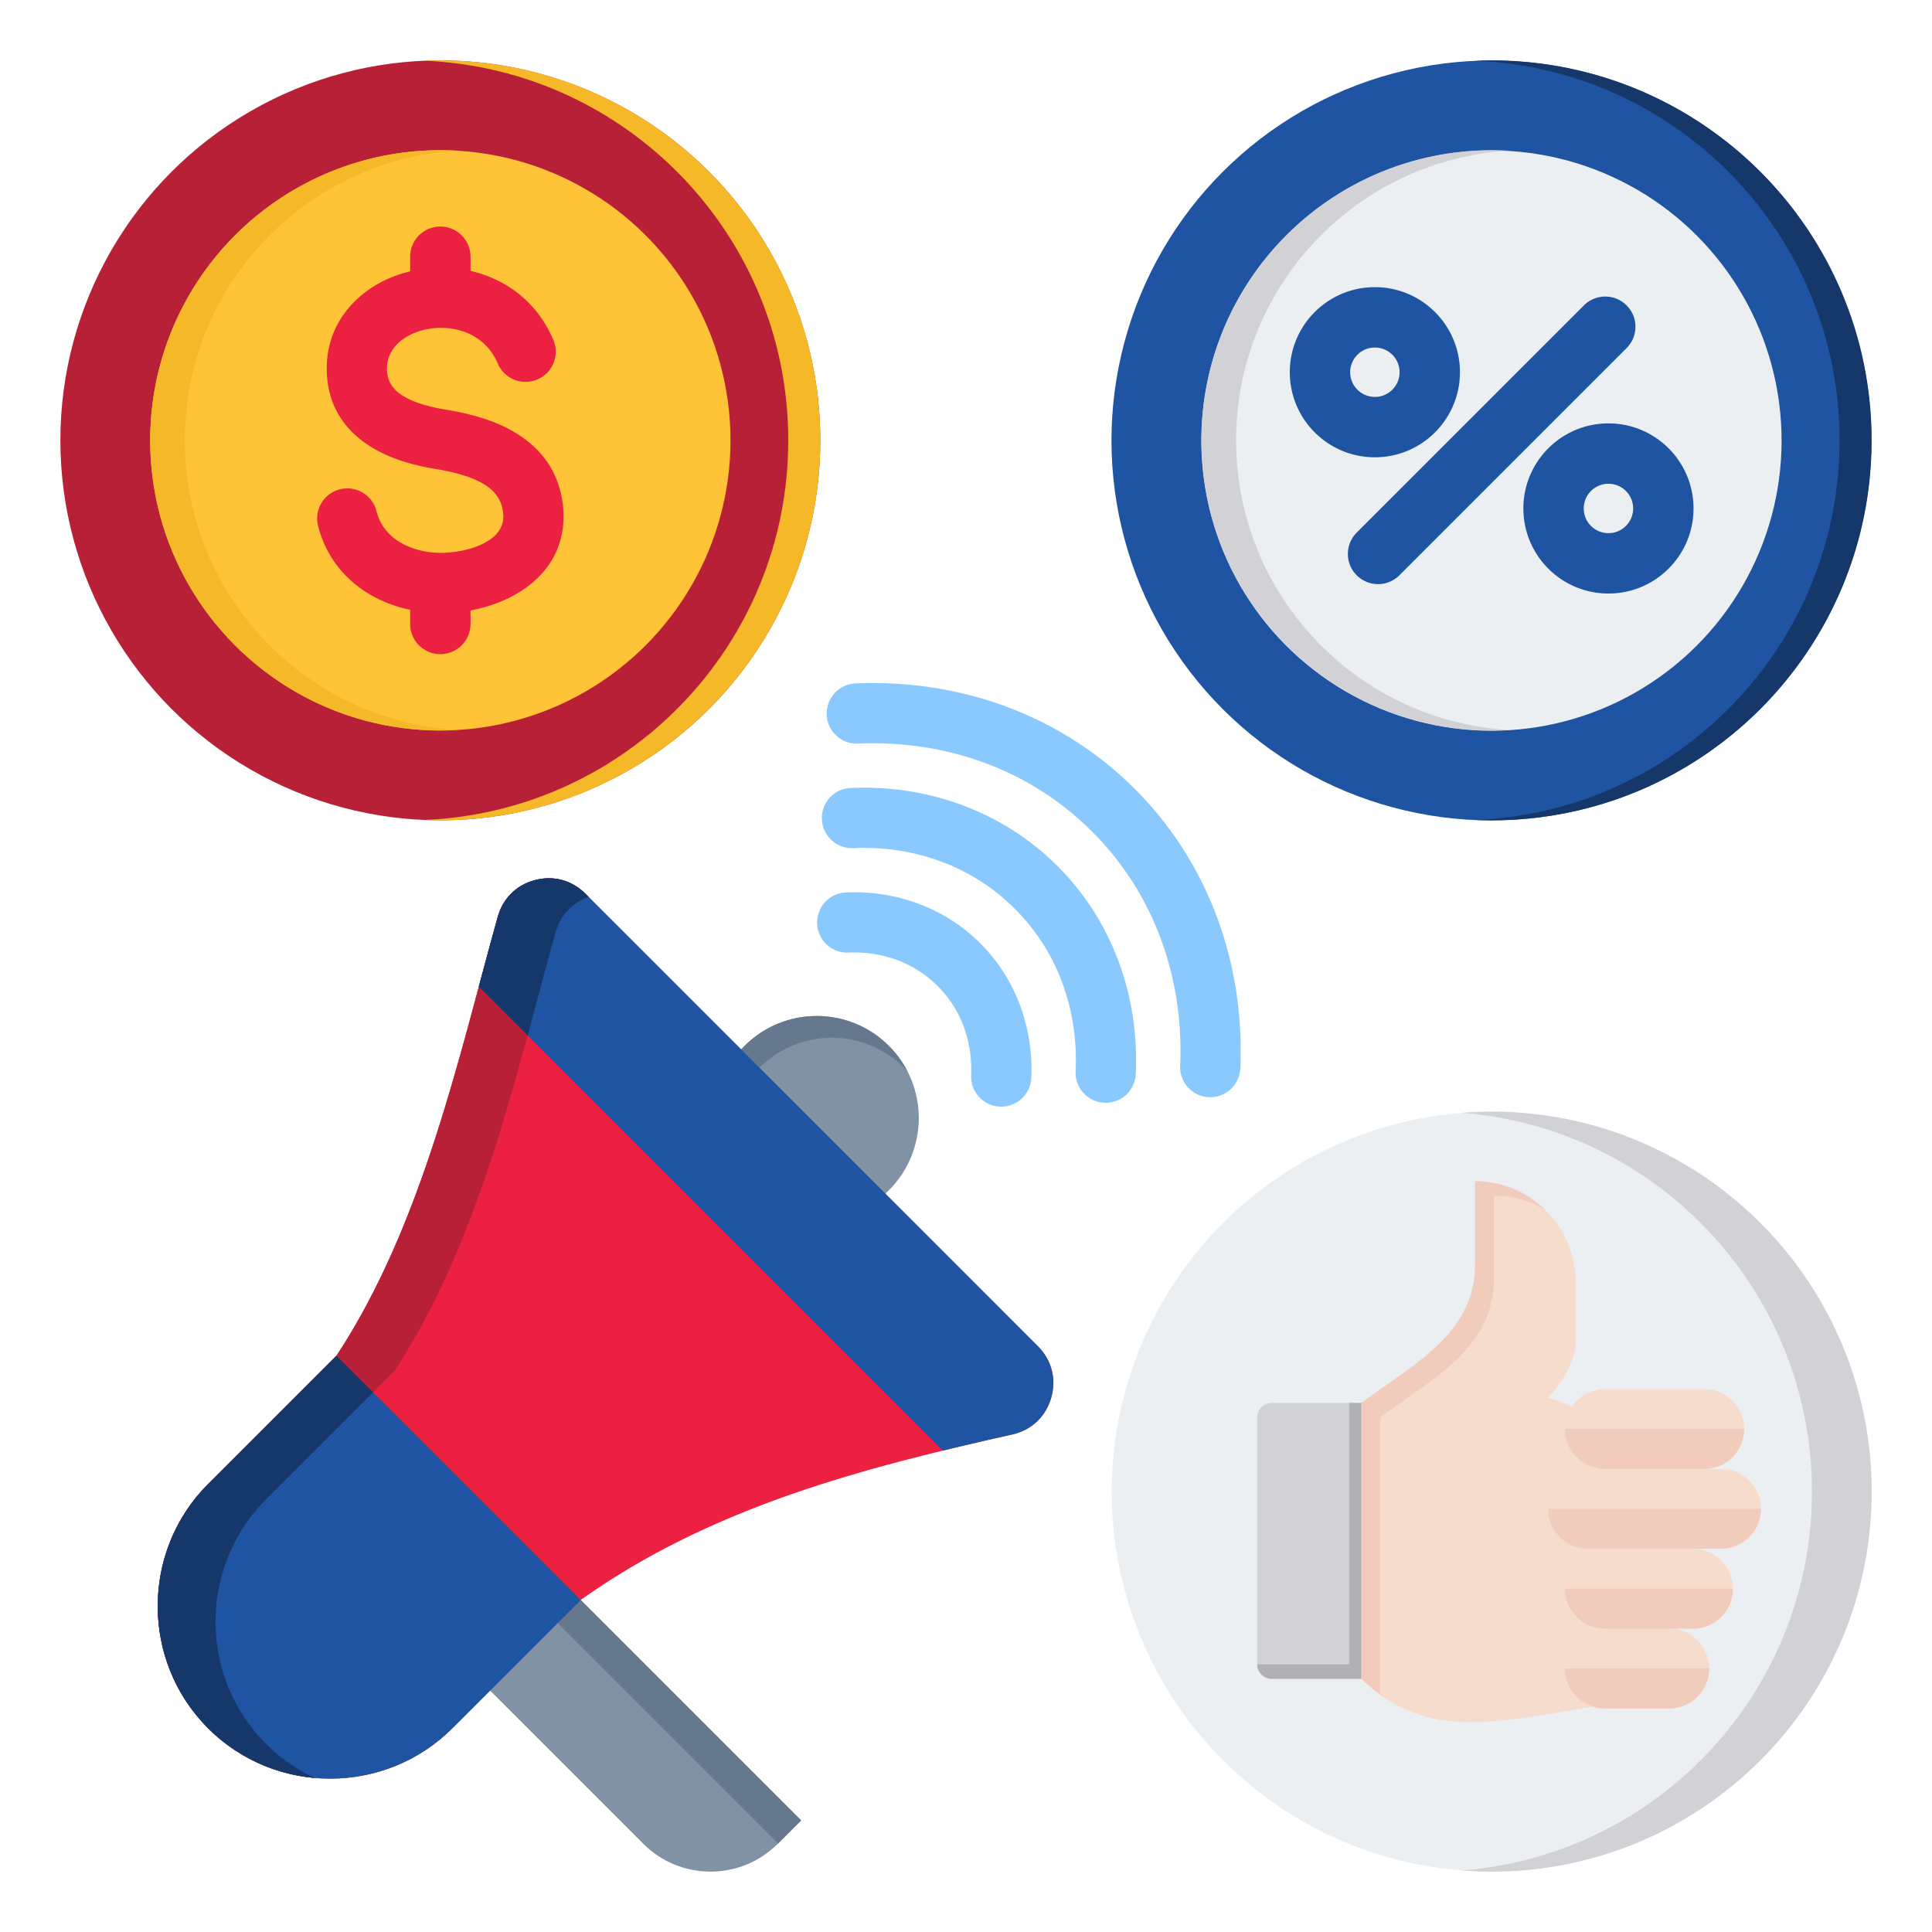 <svg xmlns="http://www.w3.org/2000/svg" version="1.1" xmlns:xlink="http://www.w3.org/1999/xlink" width="512" height="512" x="0" y="0" viewBox="0 0 512 512" style="enable-background:new 0 0 512 512" xml:space="preserve" class=""><g><g fill-rule="evenodd" clip-rule="evenodd"><circle cx="395.305" cy="395.305" r="100.695" fill="#eceff1" opacity="1" data-original="#eceff1" class=""></circle><path fill="#d1d1d6" d="M395.305 294.61C450.918 294.61 496 339.693 496 395.305S450.918 496 395.305 496c-2.662 0-5.299-.105-7.909-.308 51.915-4.034 92.786-47.437 92.786-100.387 0-52.951-40.871-96.353-92.786-100.387 2.61-.203 5.248-.308 7.909-.308zM361.354 371.793c.048 48.825.048 73.199 0 73.121h-24.338a3.85 3.85 0 0 1-3.843-3.843v-65.435a3.85 3.85 0 0 1 3.843-3.843z" opacity="1" data-original="#d1d1d6" class=""></path><path fill="#b1b1b5" d="M333.173 441.071v.009a3.85 3.85 0 0 0 3.843 3.834h24.364v-73.121h-3.843v69.278z" opacity="1" data-original="#b1b1b5" class=""></path><path fill="#f6dccd" d="M422.068 452.247c-28.34 4.88-44.816 8.445-61.29-7.333v-73.121c12.985-9.754 30.133-18.11 30.133-36.559v-22.198c14.643 0 26.624 11.977 26.624 26.621v17.219c-.505 3.665-2.849 9.016-7.383 13.554 41.227 10.602 23.677 82.322 11.916 81.817z" opacity="1" data-original="#f6dccd" class=""></path><path fill="#f1cbbc" d="M367.246 450.135c-2.173-1.439-4.32-3.164-6.467-5.22v-73.121c12.985-9.754 30.133-18.11 30.133-36.559v-22.198c7.22 0 13.791 2.913 18.6 7.621a26.41 26.41 0 0 0-13.627-3.778v22.198c0 18.449-17.148 26.805-30.133 36.559v73.121c.498.476.996.935 1.494 1.377z" opacity="1" data-original="#f1cbbc" class=""></path><path fill="#f6dccd" d="M425.291 452.752h17.077c5.818 0 10.579-4.76 10.579-10.578s-4.76-10.579-10.578-10.579h6.31c5.818-.001 10.578-4.76 10.578-10.579s-4.76-10.578-10.578-10.578h7.423c5.819 0 10.579-4.76 10.579-10.578s-4.76-10.579-10.579-10.579h-4.456c5.818 0 10.578-4.76 10.578-10.579 0-5.819-4.76-10.578-10.578-10.578h-26.354c-5.818-.001-10.578 4.759-10.578 10.578s4.76 10.579 10.579 10.579h-4.456c-5.819 0-10.579 4.76-10.579 10.579 0 5.818 4.76 10.578 10.579 10.578h4.456c-5.819 0-10.579 4.76-10.579 10.578s4.76 10.579 10.579 10.579c-5.819 0-10.579 4.76-10.579 10.578-.001 5.82 4.759 10.579 10.577 10.579z" opacity="1" data-original="#f6dccd" class=""></path><g fill="#f1cbbc"><path d="M425.291 452.752h17.077c5.818 0 10.579-4.76 10.579-10.578h-38.234c0 5.819 4.76 10.578 10.578 10.578zM442.368 431.595h6.31c5.818 0 10.578-4.76 10.578-10.579h-44.543c0 5.818 4.76 10.579 10.579 10.579zM448.678 410.438h7.423c5.818 0 10.579-4.76 10.579-10.578h-56.424c0 5.819 4.76 10.578 10.579 10.578h4.456zM451.644 389.281c5.818 0 10.578-4.76 10.578-10.579h-47.51c0 5.819 4.76 10.579 10.579 10.579z" fill="#f1cbbc" opacity="1" data-original="#f1cbbc" class=""></path></g><circle cx="116.695" cy="116.695" r="100.695" fill="#b82038" opacity="1" data-original="#ffd064" class=""></circle><path fill="#f5b829" d="M112.449 16.088c53.643 2.225 96.449 46.417 96.449 100.607s-42.806 98.382-96.449 100.607c1.408.058 2.823.088 4.246.088 55.612 0 100.695-45.083 100.695-100.695C217.39 61.082 172.307 16 116.694 16c-1.422 0-2.838.029-4.245.088z" opacity="1" data-original="#f5b829" class=""></path><circle cx="116.695" cy="116.695" r="76.891" fill="#ffc338" opacity="1" data-original="#ffc338" class=""></circle><path fill="#f5b829" d="M48.975 116.695c0-40.926 31.975-74.384 72.305-76.757a78.284 78.284 0 0 0-4.585-.135c-42.466 0-76.891 34.425-76.891 76.891s34.425 76.891 76.891 76.891c1.54 0 3.069-.045 4.585-.134-40.331-2.372-72.305-35.83-72.305-76.756z" opacity="1" data-original="#f5b829" class=""></path><path fill="#ec2141" d="M146.707 90.242a7.999 7.999 0 0 1-14.75 6.188c-2.092-4.984-6.064-7.86-10.426-8.966a19.22 19.22 0 0 0-8.464-.207c-2.629.53-5.045 1.596-6.927 3.126-2.288 1.86-3.74 4.537-3.579 7.851.145 2.981 1.712 5.034 3.898 6.461 3.114 2.033 7.45 3.169 11.587 3.848 6.137 1.007 12.844 2.694 18.48 6.097 6.568 3.966 11.523 9.935 12.638 19.117.084.695.138 1.536.161 2.516.201 8.436-3.64 14.716-9.413 19.096-4.362 3.31-9.8 5.395-15.218 6.395v3.588a8 8 0 0 1-16 0v-3.746c-4.363-.921-8.518-2.589-12.144-5.003-5.871-3.91-10.37-9.682-12.273-17.318a7.981 7.981 0 0 1 15.5-3.812c.853 3.421 2.902 6.03 5.586 7.818 3.379 2.25 7.727 3.323 12.148 3.217.726-.017 1.626-.09 2.695-.22 3.752-.455 7.475-1.628 10.081-3.606 1.897-1.44 3.161-3.436 3.1-6.034a13.646 13.646 0 0 0-.098-1.016c-.415-3.42-2.387-5.719-5.013-7.305-3.559-2.149-8.319-3.3-12.792-4.034-5.944-.976-12.405-2.759-17.712-6.223-6.234-4.07-10.713-10.095-11.148-19.086-.433-8.912 3.404-16.057 9.454-20.976 3.58-2.911 7.948-4.981 12.617-6.101v-3.869a8 8 0 0 1 16 0v3.755c.238.054.475.112.712.172 8.922 2.261 17.038 8.126 21.3 18.277z" opacity="1" data-original="#ffe177" class=""></path><circle cx="395.305" cy="116.695" r="100.695" fill="#1f54a3" transform="rotate(-45 395.313 116.776)" opacity="1" data-original="#fe646f" class=""></circle><path fill="#16376a" d="M391.059 16.088c53.643 2.225 96.449 46.417 96.449 100.607s-42.806 98.382-96.449 100.607c1.408.058 2.823.088 4.246.088C450.917 217.39 496 172.307 496 116.695 496 61.082 450.917 16 395.304 16c-1.422 0-2.838.029-4.245.088z" opacity="1" data-original="#fd4755" class=""></path><ellipse cx="395.305" cy="116.695" fill="#eceff1" rx="76.891" ry="76.892" transform="rotate(-9.25 395.663 117.073)" opacity="1" data-original="#eceff1" class=""></ellipse><path fill="#d1d1d6" d="M327.585 116.695c0-40.926 31.975-74.384 72.305-76.757a78.284 78.284 0 0 0-4.585-.135c-42.466 0-76.891 34.425-76.891 76.891s34.425 76.891 76.891 76.891a78.26 78.26 0 0 0 4.585-.134c-40.331-2.372-72.305-35.83-72.305-76.756z" opacity="1" data-original="#d1d1d6" class=""></path><path fill="#1f54a3" d="M419.755 80.931a7.998 7.998 0 0 1 11.312 0 7.998 7.998 0 0 1 0 11.312l-60.214 60.214a7.998 7.998 0 0 1-11.312 0 7.998 7.998 0 0 1 0-11.312zm6.499 31.27c-6.224 0-11.861 2.524-15.941 6.604s-6.604 9.717-6.604 15.942 2.524 11.862 6.604 15.941a22.476 22.476 0 0 0 15.941 6.604c6.225 0 11.862-2.524 15.942-6.604s6.604-9.717 6.604-15.941-2.524-11.862-6.604-15.942-9.717-6.604-15.942-6.604zm4.629 17.916c-1.184-1.184-2.821-1.917-4.629-1.917s-3.445.733-4.629 1.917-1.917 2.821-1.917 4.629.733 3.445 1.917 4.629 2.821 1.917 4.629 1.917 3.445-.733 4.629-1.917 1.916-2.821 1.916-4.629-.732-3.445-1.916-4.629zm-66.528-54.019a22.472 22.472 0 0 0-15.941 6.604 22.476 22.476 0 0 0-6.604 15.941c0 6.225 2.524 11.862 6.604 15.941s9.717 6.604 15.941 6.604c6.225 0 11.862-2.524 15.941-6.604s6.604-9.717 6.604-15.941a22.472 22.472 0 0 0-6.604-15.941 22.474 22.474 0 0 0-15.941-6.604zm4.629 17.916c-1.184-1.184-2.821-1.916-4.629-1.916s-3.445.733-4.629 1.916c-1.184 1.184-1.917 2.821-1.917 4.629s.733 3.445 1.917 4.629 2.821 1.916 4.629 1.916 3.445-.733 4.629-1.916a6.527 6.527 0 0 0 1.917-4.629 6.53 6.53 0 0 0-1.917-4.629z" opacity="1" data-original="#fe646f" class=""></path><path fill="#8192a5" d="M235.569 277.174c-10.562-10.562-27.685-10.561-38.247 0-.313.313-2.885 2.901-3.18 3.226l38.201 38.201c.324-.295 2.912-2.866 3.225-3.18 10.562-10.562 10.562-27.686.001-38.247z" opacity="1" data-original="#8192a5" class=""></path><path fill="#65788e" d="M235.569 277.174c-10.562-10.562-27.685-10.562-38.247 0-.314.313-2.885 2.901-3.18 3.226l4.859 4.859c.873-.887 2.091-2.111 2.3-2.321 10.562-10.562 27.685-10.562 38.247 0 .333.333.656.673.968 1.019a27.003 27.003 0 0 0-4.947-6.783z" opacity="1" data-original="#65788e" class=""></path><path fill="#8192a5" d="m212.311 482.428-66.556-66.557-24.01 24.009 48.772 48.772c9.795 9.795 25.774 9.795 35.569 0z" opacity="1" data-original="#8192a5" class=""></path><path fill="#65788e" d="m212.311 482.428-66.556-66.557-24.011 24.009 1.386 1.386 17.902-17.902 65.171 65.172z" opacity="1" data-original="#65788e" class=""></path><path fill="#ec2141" d="m153.89 424.004-34.006 34.007c-17.8 17.8-46.927 17.799-64.727-.001-17.799-17.799-17.8-46.926.001-64.726l34.008-34.007c22.949-34.839 32.583-80.014 42.763-116.348 1.369-4.887 4.952-8.409 9.862-9.695s9.759.028 13.348 3.617l119.907 119.908c3.679 3.679 4.97 8.701 3.52 13.699-1.449 4.997-5.228 8.549-10.305 9.689-38.954 8.74-79.536 19.055-114.371 43.857z" opacity="1" data-original="#ffe177" class=""></path><path fill="#b82038" d="M83.409 471.175c-10.325-.919-20.393-5.306-28.251-13.165-17.8-17.799-17.8-46.926.001-64.726l34.008-34.007c22.949-34.839 32.583-80.014 42.763-116.348 1.369-4.887 4.952-8.409 9.862-9.695s9.759.029 13.348 3.617l.833.834c-4.324 1.504-7.463 4.848-8.724 9.349-10.18 36.333-19.814 81.509-42.763 116.348l-34.008 34.007c-17.8 17.8-17.8 46.927 0 64.726a45.314 45.314 0 0 0 12.931 9.06z" opacity="1" data-original="#ffd064" class=""></path><path fill="#1f54a3" d="m146.394 416.507-57.228-57.229-34.008 34.007c-17.8 17.8-17.8 46.926-.001 64.726 17.8 17.8 46.927 17.801 64.727.001l9.996-9.997 24.01-24.01z" opacity="1" data-original="#fe646f" class=""></path><path fill="#16376a" d="m98.878 368.99-9.711-9.712-34.008 34.007c-17.8 17.8-17.8 46.927-.001 64.726 7.859 7.859 17.927 12.246 28.252 13.165a45.374 45.374 0 0 1-12.933-9.061c-17.8-17.799-17.8-46.926 0-64.726z" opacity="1" data-original="#fd4755" class=""></path><path fill="#1f54a3" d="m197.05 278.764-41.912-41.912c-3.589-3.589-8.438-4.903-13.348-3.617-4.91 1.285-8.492 4.808-9.862 9.695-1.672 5.965-3.329 12.171-5.032 18.528L249.858 384.42a1060.613 1060.613 0 0 1 18.402-4.274c5.077-1.139 8.855-4.691 10.305-9.689 1.449-4.997.159-10.019-3.521-13.698l-39.794-39.795z" opacity="1" data-original="#fe646f" class=""></path><path fill="#16376a" d="m155.971 237.686-.833-.833c-3.589-3.589-8.438-4.903-13.348-3.617-4.91 1.285-8.492 4.808-9.862 9.695-1.672 5.966-3.328 12.171-5.032 18.528l12.94 12.94c2.566-9.452 4.973-18.662 7.411-27.363 1.262-4.503 4.4-7.845 8.724-9.35z" opacity="1" data-original="#fd4755" class=""></path><path fill="#8ac9fe" d="M224.768 252.455a7.977 7.977 0 0 1-.688-15.938c6.651-.3 13.262.699 19.423 3.016 6.017 2.263 11.576 5.75 16.301 10.475 4.725 4.726 8.213 10.285 10.475 16.302 2.317 6.161 3.316 12.772 3.016 19.422a7.977 7.977 0 0 1-15.938-.688c.204-4.52-.464-8.983-2.016-13.11-1.462-3.887-3.741-7.505-6.85-10.614s-6.727-5.389-10.614-6.85c-4.126-1.551-8.59-2.219-13.109-2.015zm76.224 32.029c.463-10.262-1.075-20.452-4.643-29.938-3.468-9.219-8.819-17.744-16.078-25.003s-15.784-12.611-25.003-16.077c-9.486-3.568-19.676-5.106-29.938-4.643a7.977 7.977 0 0 0 .688 15.938c8.131-.367 16.173.84 23.625 3.643a54.202 54.202 0 0 1 19.316 12.453 54.211 54.211 0 0 1 12.453 19.316c2.803 7.452 4.01 15.495 3.643 23.625a7.977 7.977 0 1 0 15.937.686zm-73.725-87.419c11.742-.529 23.364 1.217 34.142 5.27 10.29 3.87 19.841 9.878 28.016 18.053s14.183 17.726 18.053 28.016c4.054 10.778 5.8 22.4 5.271 34.142a7.977 7.977 0 0 0 15.938.688c.625-13.873-1.452-27.644-6.271-40.455-4.671-12.421-11.887-23.912-21.678-33.703s-21.283-17.007-33.703-21.678c-12.811-4.819-26.581-6.896-40.455-6.27a7.977 7.977 0 0 0 .687 15.937z" opacity="1" data-original="#8ac9fe" class=""></path></g></g></svg>